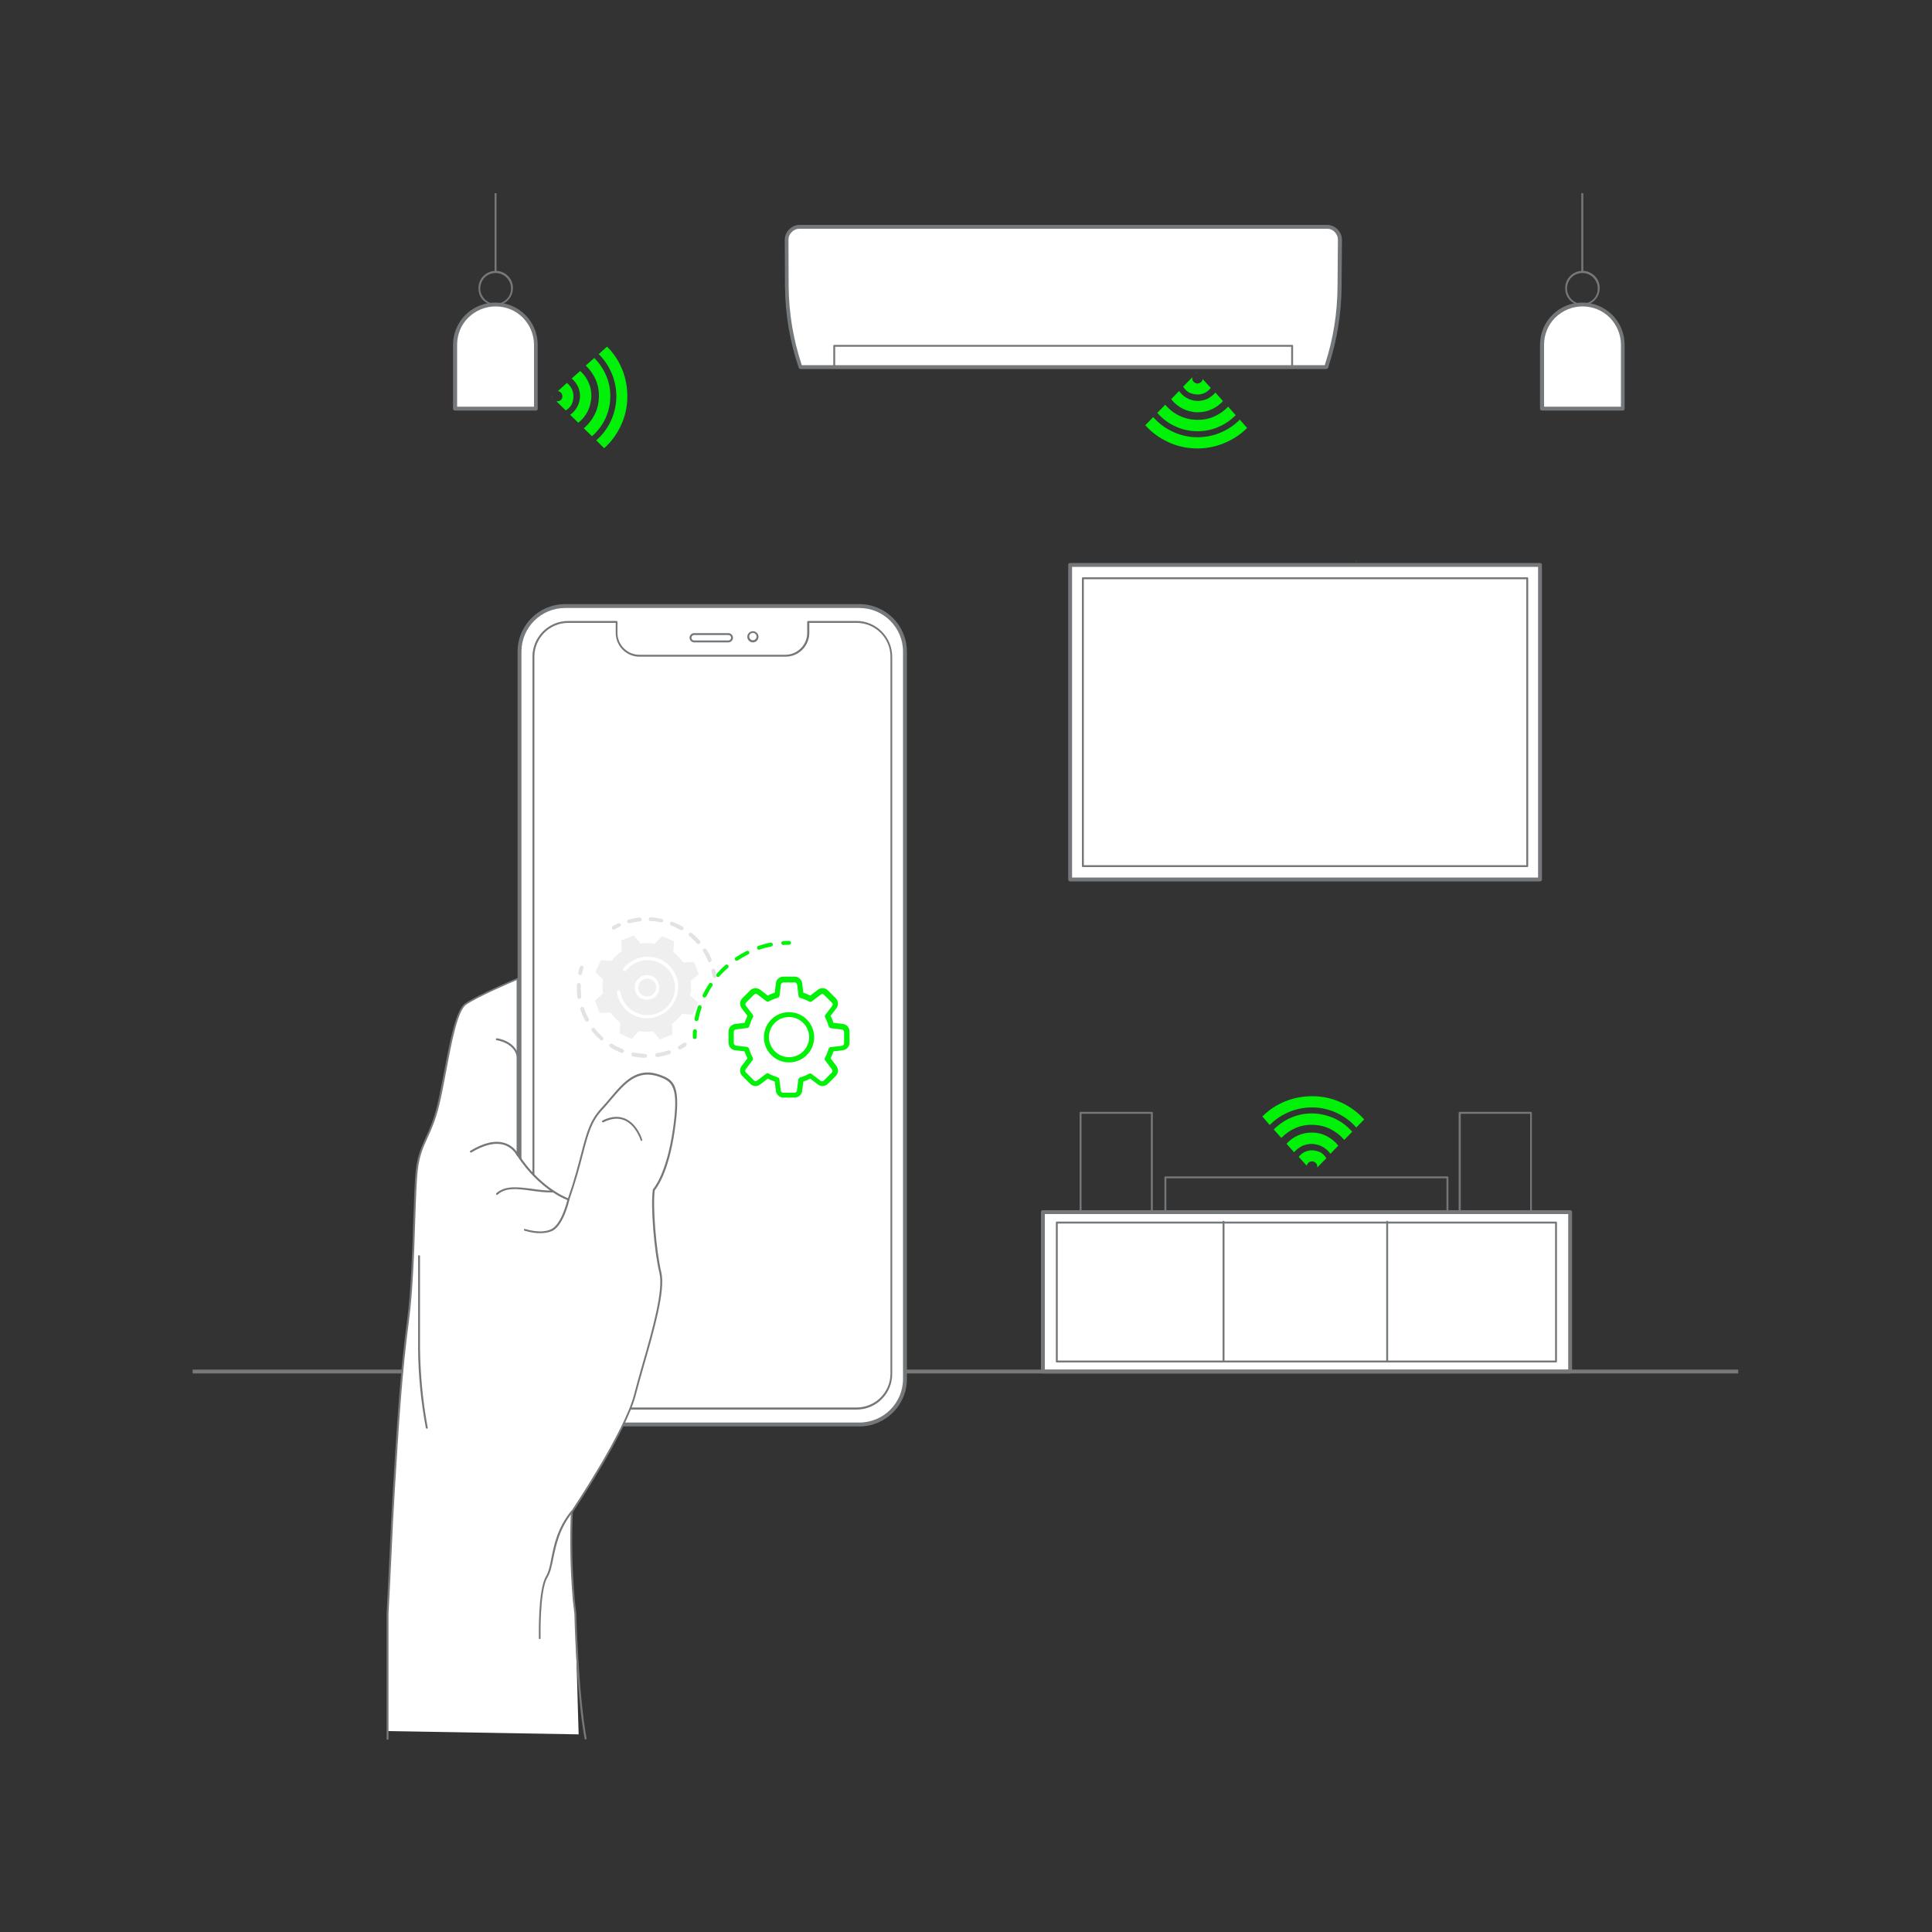 <?xml version="1.0" encoding="UTF-8"?> <!-- Generator: Adobe Illustrator 21.1.0, SVG Export Plug-In . SVG Version: 6.00 Build 0) --> <svg xmlns="http://www.w3.org/2000/svg" xmlns:xlink="http://www.w3.org/1999/xlink" id="Слой_1" x="0px" y="0px" viewBox="0 0 1000 1000" style="enable-background:new 0 0 1000 1000;" xml:space="preserve"><rect x="0" y="0" width="1000" height="1000" fill="#333333" stroke="none"/> <style type="text/css"> .st0{fill:#FFFFFF;} .st1{fill:#75787B;} .st2{fill:#01F208;} .st3{clip-path:url(#SVGID_2_);} .st4{fill:#787878;} .st5{opacity:0.56;enable-background:new ;} .st6{fill:#E3E3E3;} </style> <g> <path class="st0" d="M612-423.9l6.9,13.7"></path> </g> <g> <path class="st0" d="M515.6-660.7l75.8-35.8c0,0,49.1-24,59.9-19.8c10.8,4.2,21.2,28.9-20.1,52.7c-41.3,23.8-29,68-29,68h29.4 c0,0,17.7,7.2,24.5,16.5s11.8,40.8,15.7,51.5c3.9,10.7,1.9,21.4-8.8,24.9"></path> </g> <g> <path class="st0" d="M514.6-379.2c0,0-53.4,104.7-149.6,128.4c0,0-3.7,20.7-20,29.6c-8.7,4.7-43.8,57.3-74.6,105.3L100-220.5 c10.5-10.4,22.5-22.4,34.6-34.9c35.8-36.3,73.6-77.1,85.3-97c10.4-17.9,23.5-49,35-78.2c14.7-37.3,26.6-71.6,26.6-71.6l56.9-63.2 l89.4-99.4l3.8,12.7L514.6-379.2z"></path> </g> <g> <path class="st1" d="M611.9-356.5c-0.1,0-0.1,0-0.2,0c-5.3-2.5-10.7-5.9-16.2-10.1c-0.2-0.2-0.3-0.5-0.1-0.7 c0.2-0.2,0.5-0.3,0.7-0.1c5.4,4.2,10.8,7.5,16,10c0.3,0.1,0.4,0.4,0.2,0.7C612.3-356.6,612.1-356.5,611.9-356.5z"></path> </g> <g> <path class="st1" d="M627-406.2c-0.1,0-0.2,0-0.2-0.1c-2.6-1.3-5.3-2.5-8.1-3.6c-0.1,0-0.2-0.1-0.3-0.2l-6.9-13.7 c-0.1-0.2,0-0.5,0.2-0.7c0.2-0.1,0.5,0,0.7,0.2l6.8,13.5c2.7,1.1,5.4,2.3,8,3.6c0.2,0.1,0.3,0.4,0.2,0.7 C627.3-406.3,627.2-406.2,627-406.2z"></path> </g> <g> <path class="st1" d="M663-502.2c-0.2,0-0.4-0.1-0.5-0.3c-0.1-0.3,0.1-0.5,0.3-0.6c4.1-1.3,7.1-3.8,8.8-7.2c2.2-4.5,2.1-10.6-0.2-17 c-1.4-3.8-2.9-10.1-4.6-17.3c-3-12.6-6.7-28.2-11-34.1c-6.5-8.7-22.9-15.7-24.2-16.3h-29.3c-0.2,0-0.4-0.1-0.5-0.4 c-0.1-0.4-11.9-44.9,29.2-68.6c27-15.6,30-30.3,29.4-37.7c-0.6-7.5-5.2-12.6-9.3-14.1c-10.5-4-59,19.6-59.5,19.8l-75.8,35.8 c-0.2,0.1-0.5,0-0.7-0.2c-0.1-0.2,0-0.5,0.2-0.7l75.8-35.8c2-1,49.4-24,60.2-19.9c4.5,1.7,9.3,7,9.9,15c0.6,7.6-2.5,22.8-29.9,38.6 c-38.5,22.2-29.9,62.8-28.8,67.1h29c0.1,0,0.1,0,0.2,0c0.7,0.3,17.9,7.4,24.7,16.6c4.5,6.1,8.1,21.2,11.2,34.5 c1.6,6.9,3.2,13.4,4.5,17.2c2.5,6.7,2.5,13,0.2,17.8c-1.8,3.7-5,6.3-9.3,7.8C663.1-502.2,663.1-502.2,663-502.2z"></path> </g> <g> <path class="st1" d="M642.9-502.5c-0.1,0-0.1,0-0.2,0c-9.1-3.5-15.3-11.9-18.6-25.1c-6.4-26,6.2-54.2,15.1-57 c0.3-0.1,0.5,0.1,0.6,0.3s-0.1,0.5-0.3,0.6c-8.4,2.6-20.5,30.8-14.4,55.8c3.2,12.9,9.2,21.1,18,24.4c0.3,0.1,0.4,0.4,0.3,0.6 C643.3-502.6,643.1-502.5,642.9-502.5z"></path> </g> <g> <path class="st1" d="M659-501.3c-0.2,0-0.4-0.2-0.5-0.4c0-0.3,0.1-0.5,0.4-0.6c1.3-0.2,2.6-0.5,3.9-0.9c0.3-0.1,0.5,0.1,0.6,0.4 c0.1,0.3-0.1,0.5-0.4,0.6C661.7-501.9,660.4-501.6,659-501.3C659-501.3,659-501.3,659-501.3z"></path> </g> <g> <path class="st1" d="M270.4-115.4c-0.1,0-0.2,0-0.3-0.1c-0.2-0.1-0.3-0.5-0.1-0.7c43.3-67.2,67.8-101.7,74.9-105.5 c15.9-8.7,19.6-29,19.7-29.2c0-0.2,0.2-0.4,0.4-0.4c49.6-12.2,87.5-46.4,110.6-72.9c25-28.8,38.5-55,38.7-55.2 c0.1-0.2,0.4-0.3,0.7-0.2c0.2,0.1,0.3,0.4,0.2,0.7c-0.1,0.3-13.7,26.6-38.8,55.4c-23.1,26.6-61.1,60.8-110.8,73.2 c-0.6,2.7-4.9,21.3-20.1,29.6c-6.8,3.7-31.9,39.1-74.5,105.2C270.8-115.4,270.6-115.4,270.4-115.4z"></path> </g> <g> <path class="st1" d="M100-220c-0.1,0-0.3,0-0.4-0.1c-0.2-0.2-0.2-0.5,0-0.7c46.4-45.8,104.8-105.9,119.8-131.8 c23.4-40.2,61.1-148.6,61.5-149.7c0-0.1,0.1-0.1,0.1-0.2l146.2-162.7c0.2-0.2,0.5-0.2,0.7,0c0.2,0.2,0.2,0.5,0,0.7L281.9-501.9 c-1.3,3.8-38.5,110-61.6,149.8c-15.1,25.9-73.6,86.1-120,132C100.3-220,100.1-220,100-220z"></path> </g> <g> <path class="st1" d="M373.1-501.7c-0.2,0-0.4-0.1-0.5-0.3c-6.3-18-28.5-38.1-28.7-38.3c-0.2-0.2-0.2-0.5,0-0.7 c0.2-0.2,0.5-0.2,0.7,0c0.2,0.2,22.6,20.4,29,38.7c0.1,0.3,0,0.5-0.3,0.6C373.2-501.7,373.2-501.7,373.1-501.7z"></path> </g> <g> <path class="st0" d="M367.9-409.5c2.9,44.4-17.7,93.8-17.7,93.8l-111-31.3l-19.4-5.4c19.2-26.7,28.4-79.4,23.4-122 c-0.4-3.2-0.6-6.2-0.8-9.1c-1.9-35.1,12.7-45.4,25-61c13.5-16.8,43.4-80.3,43.4-95.4s37.6-51.9,29.2-93.6c0,0,11.4-7,22.8-1.3 c5.2,2.6,10.4,7.9,14.5,17.6c9.8,22.9-4,87.6-15.7,103.4l-22.5,93.3c0,0,7.6,13.1,15,36.9C361.8-459.4,366.4-434.6,367.9-409.5z"></path> </g> <g> <path class="st1" d="M350.3-315.2c-0.1,0-0.1,0-0.2,0c-0.3-0.1-0.4-0.4-0.3-0.7c0.2-0.5,20.5-49.8,17.6-93.6 c-4.5-68.5-28.2-110.3-28.5-110.7c-0.1-0.1-0.1-0.2-0.1-0.4l22.5-93.3c0-0.1,0-0.1,0.1-0.2c11.8-16.1,25.1-80.7,15.6-102.9 c-4.3-10.1-10.2-16.3-17.4-18.6c-8.9-2.8-17.3,1.4-18.9,2.3c5.4,27.6-9.1,52.9-19.6,71.3c-5.4,9.5-9.7,17-9.7,22 c0,14.8-30,78.7-43.5,95.6c-1.9,2.3-3.8,4.6-5.7,6.8c-11.7,13.6-22.7,26.5-18.5,63c5.2,44-4.9,96.6-23.5,122.3 c-0.2,0.2-0.5,0.3-0.7,0.1c-0.2-0.2-0.3-0.5-0.1-0.7c18.4-25.6,28.4-77.9,23.3-121.6c-4.3-36.9,6.9-49.9,18.7-63.7 c1.9-2.2,3.8-4.4,5.6-6.7c13.4-16.9,43.3-80.3,43.3-95c0-5.3,4.3-12.9,9.8-22.5c10.5-18.4,24.9-43.7,19.4-71c0-0.2,0-0.4,0.2-0.5 c0.4-0.2,9.7-5.9,20-2.6c7.5,2.4,13.6,8.8,18,19.2c4.4,10.4,4.5,30.3,0.3,54.6c-3.8,21.6-10.2,41.3-15.9,49.2l-22.5,93 c1.7,3,24.2,44.5,28.5,110.9c2.9,44-17.5,93.5-17.7,94C350.6-315.3,350.4-315.2,350.3-315.2z"></path> </g> <g> <path class="st1" d="M334.1-239.6c-0.2,0-0.3-0.1-0.4-0.2c-14.5-24.2-39.6-39.8-39.8-40c-0.2-0.1-0.3-0.5-0.2-0.7 c0.1-0.2,0.5-0.3,0.7-0.2c0.3,0.2,25.5,15.9,40.1,40.3c0.1,0.2,0.1,0.5-0.2,0.7C334.3-239.6,334.2-239.6,334.1-239.6z"></path> </g> <g> <path class="st1" d="M362.6-250.2c-6.3,0-23.6-1.9-39.4-20.7c-4-4.8-10.5-8.7-18-13.2c-15.9-9.5-35.7-21.3-41.7-48.4 c-0.1-0.3,0.1-0.5,0.4-0.6c0.3-0.1,0.5,0.1,0.6,0.4c5.9,26.6,25.5,38.3,41.3,47.7c7.6,4.6,14.2,8.5,18.3,13.4 c19.3,23,40.8,20.3,41,20.2c0.3,0,0.5,0.2,0.6,0.4c0,0.3-0.2,0.5-0.4,0.6C365.1-250.3,364.2-250.2,362.6-250.2z"></path> </g> <g> <path class="st1" d="M746.8-440.9c-0.2,0-0.4-0.1-0.5-0.3c-1.5-4-7.4-6.5-13.6-9.2c-4.2-1.8-8.5-3.7-12.2-6.2 c-3.4-2.3-10.5-8-18.7-14.7c-14.5-11.7-32.6-26.2-38.6-28.7c-9.3-3.9-26-2.4-26.1-2.4c-0.3,0-0.5-0.2-0.5-0.5 c0-0.3,0.2-0.5,0.5-0.5c0.7-0.1,17.1-1.5,26.6,2.5c6.2,2.6,24.3,17.2,38.8,28.9c8.2,6.6,15.3,12.3,18.7,14.6 c3.6,2.4,7.9,4.3,12,6.1c6.4,2.8,12.5,5.4,14.2,9.7c0.1,0.3,0,0.5-0.3,0.6C746.9-440.9,746.8-440.9,746.8-440.9z"></path> </g> <g> <path class="st1" d="M770.4-455.5c-0.1,0-0.1,0-0.2,0c-10.8-4.1-20.6-10.1-29.2-17.8c-11.5-10.1-36-24.4-42.4-24.7 c-6.5-0.3-23.6,5.4-23.8,5.4c-0.3,0.1-0.5-0.1-0.6-0.3c-0.1-0.3,0.1-0.5,0.3-0.6c0.7-0.2,17.5-5.8,24.1-5.5 c7,0.3,32.4,15.6,43,24.9c8.5,7.6,18.3,13.5,28.9,17.6c0.3,0.1,0.4,0.4,0.3,0.6C770.8-455.6,770.6-455.5,770.4-455.5z"></path> </g> <g> <path class="st1" d="M871.3-185.3c-0.2,0-0.3-0.1-0.4-0.3c-0.8-1.4-1.6-2.9-2.5-4.5c-5.2-9.3-12.4-22.1-16.6-37.9 c-2.9-10.7-0.1-36.8,2.6-62c1.9-18,3.7-35,3.2-44.5l-0.2-3.6c-1.3-25.1-4-77.5-9.6-91.8c-5.3-13.6-10-15.4-19.3-19.2 c-1-0.4-2-0.8-3-1.2c-3.6-1.5-9.6-4.6-16.5-8.2c-14.6-7.6-34.6-17.9-44.1-19.2c-9.1-1.1-18.3-0.6-27.3,1.3 c-0.3,0.1-0.5-0.1-0.6-0.4c-0.1-0.3,0.1-0.5,0.4-0.6c9.1-2,18.4-2.4,27.7-1.3c9.7,1.3,29,11.3,44.4,19.3c6.9,3.6,12.9,6.7,16.4,8.1 c1,0.4,2,0.8,3,1.2c9.3,3.8,14.4,5.8,19.9,19.8c5.7,14.5,8.4,66.9,9.7,92.1l0.2,3.6c0.5,9.6-1.3,26.7-3.2,44.7 c-2.7,25.1-5.4,51.1-2.6,61.6c4.2,15.7,11.3,28.4,16.5,37.7c0.9,1.6,1.8,3.1,2.5,4.5c0.1,0.2,0,0.5-0.2,0.7 C871.5-185.4,871.4-185.3,871.3-185.3z"></path> </g> <g> <path class="st1" d="M590.5-411.4c-0.2,0-0.4-0.2-0.5-0.4c-0.8-3.1-3.4-11.2-6.2-12.3c-0.3-0.1-0.4-0.4-0.3-0.6s0.4-0.4,0.6-0.3 c3.9,1.5,6.7,12.5,6.8,13c0.1,0.3-0.1,0.5-0.4,0.6C590.6-411.4,590.6-411.4,590.5-411.4z"></path> </g> <g> <path class="st1" d="M597.5-327.4c-0.1,0-0.1,0-0.2,0c-0.3-0.1-0.4-0.4-0.3-0.7c0-0.1,4.2-9.8,1.6-16.3c-2.2-6.4-4-12.9-5.3-19.5 c-0.1-0.3,0.1-0.5,0.4-0.6c0.3-0.1,0.5,0.1,0.6,0.4c1.3,6.5,3.1,13.1,5.3,19.4c2.8,6.9-1.4,16.7-1.6,17.1 C597.9-327.6,597.7-327.4,597.5-327.4z"></path> </g> <g> <path class="st1" d="M620.1-325.2c-0.5,0-1-0.2-1.6-0.5c-4.1-2.3-11.7-12.6-11.3-22.1c0-0.3,0.2-0.5,0.5-0.5c0.3,0,0.5,0.2,0.5,0.5 c-0.4,8.7,6.8,19,10.8,21.2c0.7,0.4,1.2,0.5,1.5,0.3c0.2-0.2,0.5-0.1,0.7,0.1c0.2,0.2,0.1,0.5-0.1,0.7 C620.7-325.3,620.5-325.2,620.1-325.2z"></path> </g> <g> <path class="st1" d="M662.9-411.4c-0.1,0-0.2,0-0.3-0.1c-0.2-0.1-0.3-0.5-0.2-0.7c0.5-0.8,11.9-19.1,23.3-20 c6.2-0.5,12.9,4,18.7,7.9c4.8,3.2,9.3,6.2,12.2,5.6c2.8-0.6,5.9-2.7,9.6-5.1c5.1-3.4,10.8-7.3,17.7-8.3c7.1-1.1,11.9,0.5,16.6,2 c3.2,1,6.2,2,9.8,2.2c4.4,0.2,6.7-2.6,9.5-5.8c2.8-3.2,5.9-6.9,11.6-7.7c7.3-1.1,11.4,0.9,15.5,2.8c2.2,1,4.3,2,6.8,2.5 c4.7,0.9,6.9-1.2,9.8-3.7c1.5-1.4,3-2.8,5.1-3.9c0.2-0.1,0.5,0,0.7,0.2c0.1,0.2,0,0.5-0.2,0.7c-2,1.1-3.5,2.5-4.9,3.8 c-2.8,2.6-5.5,5-10.6,4c-2.7-0.5-4.9-1.6-7.1-2.6c-3.9-1.8-7.9-3.7-14.9-2.7c-5.3,0.8-8.2,4.1-10.9,7.3c-2.8,3.3-5.5,6.4-10.3,6.1 c-3.8-0.2-7-1.2-10.1-2.2c-4.6-1.5-9.3-3-16.1-1.9c-6.6,1-12.3,4.8-17.3,8.2c-3.7,2.5-6.9,4.6-9.9,5.3c-3.4,0.7-7.9-2.3-13-5.7 c-5.7-3.9-12.2-8.2-18.1-7.7c-10.8,0.9-22.4,19.4-22.5,19.6C663.3-411.5,663.1-411.4,662.9-411.4z"></path> </g> <g> <g> <path class="st2" d="M516.7-642.4c0.3,0,0.6,0.1,0.8,0.2l-28.8,24.6l-28.8-24.6c0.3-0.1,0.5-0.2,0.8-0.2H516.7z M516.7-600h-56 c-1.2,0-2.2-1-2.2-2.1v-35.7l28.7,24.5c0.4,0.3,0.9,0.5,1.4,0.5c0.5,0,1-0.2,1.4-0.5l28.7-24.5v35.7 C518.9-600.9,517.9-600,516.7-600z"></path> <path class="st2" d="M516.7-599h-56c-1.7,0-3.2-1.4-3.2-3.1v-35.7c0-0.4,0.2-0.7,0.6-0.9c0.4-0.2,0.8-0.1,1.1,0.1L488-614 c0.4,0.4,1.1,0.4,1.5,0l28.7-24.5c0.3-0.3,0.7-0.3,1.1-0.1c0.4,0.2,0.6,0.5,0.6,0.9v35.7C519.9-600.4,518.5-599,516.7-599z M459.6-635.6v33.5c0,0.6,0.5,1.1,1.2,1.1h56c0.6,0,1.2-0.5,1.2-1.1v-33.5l-27.1,23.1c-1.1,1-3,1-4.1,0L459.6-635.6z M488.7-616.6 c-0.2,0-0.5-0.1-0.6-0.2l-28.8-24.6c-0.3-0.2-0.4-0.6-0.3-0.9s0.3-0.6,0.6-0.8c0.4-0.2,0.8-0.2,1.2-0.2h56c0.4,0,0.8,0.1,1.2,0.2 c0.3,0.1,0.6,0.4,0.6,0.8c0.1,0.3-0.1,0.7-0.3,0.9l-28.8,24.6C489.2-616.7,489-616.6,488.7-616.6z M462.4-641.4l26.3,22.5 l26.3-22.5H462.4z"></path> </g> <g> <g> <path class="st2" d="M518.6-629.5c-6.7,0-12.2-5.5-12.2-12.2c0-6.7,5.5-12.2,12.2-12.2s12.2,5.5,12.2,12.2 C530.8-635,525.4-629.5,518.6-629.5z"></path> </g> <g> <path class="st0" d="M518.6-653c6.2,0,11.2,5,11.2,11.2c0,6.2-5,11.2-11.2,11.2s-11.2-5-11.2-11.2C507.4-648,512.4-653,518.6-653 M518.6-655c-7.3,0-13.2,5.9-13.2,13.2c0,7.3,5.9,13.2,13.2,13.2c7.3,0,13.2-5.9,13.2-13.2C531.8-649.1,525.9-655,518.6-655 L518.6-655z"></path> </g> </g> <g> <path class="st0" d="M520-647v9h-1.7v-7.6h-1.9v-1.4H520z"></path> </g> </g> <g> <defs> <path id="SVGID_1_" d="M685.9-447c-8.6-2.7-16.1-7.9-21.6-15.1c-8.8-11.8-43.3-65.4-52.9-80.6c-9.6-15.1-38.9-77.2-38.9-77.2 s-18.1-6.1-25.1,10.8c-7,16.9,2.6,55.1,13.3,69.8c5,6.8,18.7,35,32.3,63.6l-0.1,0.1c0,0-31,29.3-45.7,34.5 c-14.7,5.2-4,114.8-4.7,146.5c-0.7,31.8,111.5,87,118.4,119.5c2.7,12.9,14,15.5,21,40.3L294.3-387v-540H667L685.9-447z M628.5-375.9c0,0-18.7,16.3-20.9,28.1l-13.9-16.3l-3.3-47.8c0,0,16.7-16.7,17.6-31.6l0-0.3c9.4,19.7,16.8,35,18.3,36.3 C629.4-404.9,626.9-387.7,628.5-375.9L628.5-375.9z"></path> </defs> <clipPath id="SVGID_2_"> <use xlink:href="#SVGID_1_" style="overflow:visible;"></use> </clipPath> <g class="st3"> <path class="st0" d="M400.5-883.1h180c17.9,0,32.5,14.5,32.5,32.5v454.8c0,17.9-14.5,32.5-32.5,32.5h-180 c-17.9,0-32.5-14.5-32.5-32.5v-454.8C368-868.6,382.6-883.1,400.5-883.1z"></path> <path class="st1" d="M580.5-362.3h-180c-18.5,0-33.5-15-33.5-33.5v-454.8c0-18.5,15-33.5,33.5-33.5h180c18.5,0,33.5,15,33.5,33.5 v454.8C614-377.3,599-362.3,580.5-362.3z M400.5-882.1c-17.4,0-31.5,14.1-31.5,31.5v454.8c0,17.4,14.1,31.5,31.5,31.5h180 c17.4,0,31.5-14.1,31.5-31.5v-454.8c0-17.4-14.1-31.5-31.5-31.5H400.5z"></path> </g> <g class="st3"> <path class="st1" d="M577.8-373H403.2c-14.8,0-26.9-12.1-26.9-26.9v-446.7c0-14.8,12.1-26.9,26.9-26.9h26.4c0.3,0,0.5,0.2,0.5,0.5 v8.8c0,6.8,5.5,12.4,12.4,12.4h96.1c6.8,0,12.4-5.5,12.4-12.4v-8.8c0-0.3,0.2-0.5,0.5-0.5h26.4c14.8,0,26.9,12.1,26.9,26.9v446.7 C604.7-385,592.7-373,577.8-373z M403.2-872.5c-14.3,0-25.9,11.6-25.9,25.9v446.7c0,14.3,11.6,25.9,25.9,25.9h174.6 c14.3,0,25.9-11.6,25.9-25.9v-446.7c0-14.3-11.6-25.9-25.9-25.9h-25.9v8.3c0,7.4-6,13.4-13.4,13.4h-96.1c-7.4,0-13.4-6-13.4-13.4 v-8.3H403.2z"></path> </g> <g class="st3"> <path class="st1" d="M500.7-859.9H479c-1.6,0-2.9-1.3-2.9-2.9c0-1.6,1.3-2.9,2.9-2.9h21.7c1.6,0,2.9,1.3,2.9,2.9 C503.5-861.2,502.3-859.9,500.7-859.9z M479-864.7c-1,0-1.9,0.8-1.9,1.9c0,1,0.8,1.9,1.9,1.9h21.7c1,0,1.9-0.8,1.9-1.9 c0-1-0.8-1.9-1.9-1.9H479z"></path> </g> <g class="st3"> <path class="st1" d="M516.2-859.9c-2,0-3.5-1.6-3.5-3.5s1.6-3.5,3.5-3.5s3.5,1.6,3.5,3.5S518.2-859.9,516.2-859.9z M516.2-866 c-1.4,0-2.5,1.1-2.5,2.5c0,1.4,1.1,2.5,2.5,2.5c1.4,0,2.5-1.1,2.5-2.5C518.8-864.9,517.6-866,516.2-866z"></path> </g> </g> <g> <path class="st1" d="M607.7-347.3c-0.1,0-0.3-0.1-0.4-0.2l-13.9-16.3c-0.1-0.1-0.1-0.2-0.1-0.3l-3.3-47.8c0-0.1,0-0.3,0.1-0.4 c0.2-0.2,16.6-16.8,17.5-31.3c0-0.3,0.2-0.5,0.5-0.5c0.3,0,0.5,0.3,0.5,0.5c-0.9,14.3-15.8,29.9-17.6,31.8l3.2,47.4l13.1,15.4 c3-11.8,20.1-26.8,20.8-27.4c0.2-0.2,0.5-0.2,0.7,0c0.2,0.2,0.2,0.5,0,0.7c-0.2,0.2-18.6,16.3-20.7,27.8c0,0.2-0.2,0.3-0.4,0.4 C607.7-347.3,607.7-347.3,607.7-347.3z"></path> </g> <g> <path class="st1" d="M681.8-134.2c-0.2,0-0.4-0.1-0.5-0.4c-3.9-13.9-9.2-20.9-13.5-26.5c-3.4-4.4-6.3-8.2-7.5-13.9 c-3.3-15.4-31.2-36.5-58.2-57c-29.8-22.5-60.6-45.8-60.2-62.6c0.2-8.8-0.5-23.4-1.2-40.3c-2.1-45.8-4.7-102.8,6.3-106.7 c14.5-5.1,45.2-34.1,45.6-34.4c0.2-0.2,0.5-0.2,0.7,0c0.2,0.2,0.2,0.5,0,0.7c-1.3,1.2-31.2,29.4-45.9,34.6 c-10.3,3.7-7.6,62.6-5.6,105.7c0.8,16.9,1.5,31.6,1.2,40.4c-0.4,16.3,30.2,39.4,59.8,61.8c28.4,21.5,55.2,41.8,58.6,57.6 c1.2,5.5,3.9,9,7.3,13.5c4.3,5.7,9.7,12.7,13.7,26.8c0.1,0.3-0.1,0.5-0.3,0.6C681.9-134.2,681.8-134.2,681.8-134.2z"></path> </g> <g> <path class="st1" d="M632.5-365.9c-0.1,0-0.2,0-0.3-0.1c-4.9-4.4-4.8-16.3-4.7-26.9c0.1-6.7,0.1-12.9-1.4-14.3 c-1.8-1.6-10.7-20.4-25.2-50.9c-16.2-34.1-34.6-72.7-40.5-80.9c-10.2-14-20.7-52.7-13.4-70.3c7.1-17.1,25.6-11.2,25.7-11.1 c0.1,0,0.2,0.1,0.3,0.3c0.3,0.6,29.4,62.3,38.8,77.2c9.3,14.8,44,68.7,52.9,80.5c5.4,7.1,12.8,12.2,21.4,14.9 c0.3,0.1,0.4,0.4,0.3,0.6s-0.4,0.4-0.6,0.3c-8.7-2.7-16.3-8-21.9-15.2c-8.8-11.9-43.6-65.8-52.9-80.6c-9.2-14.6-37-73.2-38.8-77.1 c-2.1-0.6-17.8-4.9-24.3,10.6c-6.7,16.1,2,53.9,13.3,69.3c6,8.3,24.4,46.9,40.6,81c12,25.2,23.3,49,25,50.6 c1.8,1.7,1.8,7.6,1.7,15.1c-0.1,9.8-0.2,22,4.4,26.1c0.2,0.2,0.2,0.5,0,0.7C632.8-366,632.6-365.9,632.5-365.9z"></path> </g> <g> <g> <path class="st2" d="M516.7-642.4c0.3,0,0.6,0.1,0.8,0.2l-28.8,24.6l-28.8-24.6c0.3-0.1,0.5-0.2,0.8-0.2H516.7z M516.7-600h-56 c-1.2,0-2.2-1-2.2-2.1v-35.7l28.7,24.5c0.4,0.3,0.9,0.5,1.4,0.5c0.5,0,1-0.2,1.4-0.5l28.7-24.5v35.7 C518.9-600.9,517.9-600,516.7-600z"></path> <path class="st2" d="M516.7-599h-56c-1.7,0-3.2-1.4-3.2-3.1v-35.7c0-0.4,0.2-0.7,0.6-0.9c0.4-0.2,0.8-0.1,1.1,0.1L488-614 c0.4,0.4,1.1,0.4,1.5,0l28.7-24.5c0.3-0.3,0.7-0.3,1.1-0.1c0.4,0.2,0.6,0.5,0.6,0.9v35.7C519.9-600.4,518.5-599,516.7-599z M459.6-635.6v33.5c0,0.6,0.5,1.1,1.2,1.1h56c0.6,0,1.2-0.5,1.2-1.1v-33.5l-27.1,23.1c-1.1,1-3,1-4.1,0L459.6-635.6z M488.7-616.6 c-0.2,0-0.5-0.1-0.6-0.2l-28.8-24.6c-0.3-0.2-0.4-0.6-0.3-0.9s0.3-0.6,0.6-0.8c0.4-0.2,0.8-0.2,1.2-0.2h56c0.4,0,0.8,0.1,1.2,0.2 c0.3,0.1,0.6,0.4,0.6,0.8c0.1,0.3-0.1,0.7-0.3,0.9l-28.8,24.6C489.2-616.7,489-616.6,488.7-616.6z M462.4-641.4l26.3,22.5 l26.3-22.5H462.4z"></path> </g> <g> <g> <path class="st2" d="M518.6-629.5c-6.7,0-12.2-5.5-12.2-12.2c0-6.7,5.5-12.2,12.2-12.2s12.2,5.5,12.2,12.2 C530.8-635,525.4-629.5,518.6-629.5z"></path> </g> <g> <path class="st0" d="M518.6-653c6.2,0,11.2,5,11.2,11.2c0,6.2-5,11.2-11.2,11.2s-11.2-5-11.2-11.2C507.4-648,512.4-653,518.6-653 M518.6-655c-7.3,0-13.2,5.9-13.2,13.2c0,7.3,5.9,13.2,13.2,13.2c7.3,0,13.2-5.9,13.2-13.2C531.8-649.1,525.9-655,518.6-655 L518.6-655z"></path> </g> </g> <g> <path class="st0" d="M520-647v9h-1.7v-7.6h-1.9v-1.4H520z"></path> </g> </g> <g> <path class="st0" d="M292.5,313.7h152.3c13,0,23.6,10.6,23.6,23.6v376.4c0,13-10.6,23.6-23.6,23.6H292.5c-13,0-23.6-10.6-23.6-23.6 V337.3C268.9,324.2,279.5,313.7,292.5,313.7z"></path> <path class="st1" d="M444.9,738.3H292.5c-13.6,0-24.6-11-24.6-24.6V337.3c0-13.6,11-24.6,24.6-24.6h152.3c13.6,0,24.6,11,24.6,24.6 v376.4C469.5,727.2,458.4,738.3,444.9,738.3z M292.5,314.7c-12.5,0-22.6,10.1-22.6,22.6v376.4c0,12.5,10.1,22.6,22.6,22.6h152.3 c12.5,0,22.6-10.1,22.6-22.6V337.3c0-12.5-10.1-22.6-22.6-22.6H292.5z"></path> </g> <g> <g> <path class="st1" d="M443.3,729.6H294.1c-10.2,0-18.5-8.3-18.5-18.5V339.9c0-10.2,8.3-18.5,18.5-18.5h25c0.3,0,0.5,0.2,0.5,0.5 v5.7c0,6.2,5.1,11.3,11.3,11.3h75.6c6.2,0,11.3-5.1,11.3-11.3v-5.7c0-0.3,0.2-0.5,0.5-0.5h25c10.2,0,18.5,8.3,18.5,18.5V711 C461.9,721.3,453.6,729.6,443.3,729.6z M294.1,322.4c-9.7,0-17.5,7.9-17.5,17.5V711c0,9.7,7.9,17.5,17.5,17.5h149.3 c9.7,0,17.5-7.9,17.5-17.5V339.9c0-9.7-7.9-17.5-17.5-17.5h-24.5v5.2c0,6.8-5.5,12.3-12.3,12.3h-75.6c-6.8,0-12.3-5.5-12.3-12.3 v-5.2H294.1z"></path> </g> </g> <g> <path class="st1" d="M377,332.5h-17.7c-1.3,0-2.4-1.1-2.4-2.4s1.1-2.4,2.4-2.4H377c1.3,0,2.4,1.1,2.4,2.4S378.3,332.5,377,332.5z M359.3,328.7c-0.8,0-1.4,0.6-1.4,1.4s0.6,1.4,1.4,1.4H377c0.8,0,1.4-0.6,1.4-1.4s-0.6-1.4-1.4-1.4H359.3z"></path> </g> <g> <path class="st1" d="M389.7,332.5c-1.6,0-2.9-1.3-2.9-2.9s1.3-2.9,2.9-2.9s2.9,1.3,2.9,2.9S391.3,332.5,389.7,332.5z M389.7,327.6 c-1.1,0-1.9,0.9-1.9,1.9s0.9,1.9,1.9,1.9s1.9-0.9,1.9-1.9S390.8,327.6,389.7,327.6z"></path> </g> <g> <path class="st0" d="M686.4,190H414.3c-4.6-13.5-6.9-27.6-7-41.9l-0.1-23.9c0-0.9,0.2-1.8,0.5-2.6c0.3-0.8,0.8-1.6,1.5-2.2 c0.6-0.6,1.4-1.1,2.2-1.5c0.8-0.3,1.7-0.5,2.6-0.5h272.8c0.9,0,1.8,0.2,2.6,0.5c0.8,0.3,1.6,0.8,2.2,1.5c0.6,0.6,1.1,1.4,1.5,2.2 c0.3,0.8,0.5,1.7,0.5,2.6l-0.2,24.2c-0.1,13.6-2.3,27.2-6.5,40.2L686.4,190z"></path> <path class="st1" d="M686.4,191H414.3c-0.4,0-0.8-0.3-0.9-0.7c-4.6-13.6-7-27.8-7.1-42.2l-0.1-23.9c0-1,0.2-2,0.6-3 c0.4-1,1-1.8,1.7-2.5c0.7-0.7,1.6-1.3,2.5-1.7c0.9-0.4,1.9-0.6,3-0.6c0,0,0,0,0,0h272.8c1,0,2,0.2,3,0.6c0.9,0.4,1.8,1,2.5,1.7 c0.7,0.7,1.3,1.6,1.7,2.5c0.4,1,0.6,2,0.6,3l-0.2,24.2c-0.1,13.8-2.3,27.4-6.5,40.5l-0.4,1.4C687.3,190.7,686.9,191,686.4,191z M415,189h270.7l0.2-0.7c4.2-12.9,6.3-26.3,6.4-39.9l0.2-24.2c0-0.8-0.1-1.5-0.4-2.2c-0.3-0.7-0.7-1.3-1.2-1.9 c-0.5-0.5-1.2-1-1.9-1.3c-0.7-0.3-1.4-0.4-2.2-0.4H413.9c-0.8,0-1.5,0.1-2.2,0.4c-0.7,0.3-1.3,0.7-1.9,1.3c-0.5,0.5-1,1.2-1.3,1.9 c-0.3,0.7-0.4,1.5-0.4,2.2l0.1,23.9C408.3,162,410.6,175.8,415,189z"></path> </g> <g> <path class="st4" d="M668.8,190.6h-237c-0.3,0-0.5-0.2-0.5-0.5V179c0-0.3,0.2-0.5,0.5-0.5h237c0.3,0,0.5,0.2,0.5,0.5v11.1 C669.3,190.3,669.1,190.6,668.8,190.6z M432.3,189.6h236v-10.1h-236V189.6z"></path> </g> <g> <path class="st2" d="M619.9,213.4c2.5,0,4.9-0.5,7.2-1.5c2.3-1,4.3-2.5,5.9-4.3l-3.9-4.4c-1.2,1.4-2.7,2.5-4.3,3.3 c-1.7,0.7-3.5,1.1-5.3,1c-1.8-0.1-3.6-0.6-5.2-1.5c-1.6-0.9-3-2.1-4-3.6l-4.1,4.2c1.6,2.1,3.7,3.8,6.1,5 C614.6,212.7,617.2,213.4,619.9,213.4z"></path> </g> <g> <path class="st2" d="M619.9,204.2c1.3,0,2.6-0.3,3.8-0.9c1.2-0.6,2.2-1.5,3-2.5l-4.2-4.6c-0.1,0.7-0.4,1.3-1,1.7 c-0.5,0.4-1.2,0.6-1.9,0.6c-0.7-0.1-1.3-0.4-1.8-0.9c-0.5-0.5-0.7-1.2-0.7-1.8c0-0.2,0-0.4,0-0.5l-4.7,4.8c0.8,1.3,1.8,2.4,3.1,3.1 C616.9,203.8,618.4,204.2,619.9,204.2z"></path> </g> <g> <path class="st2" d="M619.5,192.8l-0.3,0.3c0.1,0,0.3-0.1,0.5-0.1L619.5,192.8z"></path> </g> <g> <path class="st2" d="M641.7,217.2c-2.9,3-6.5,5.3-10.4,6.9c-3.9,1.6-8.1,2.3-12.3,2.2c-4.2-0.1-8.3-1.1-12.1-2.9 c-3.8-1.8-7.2-4.3-10-7.5l-4.1,4.2c3.3,3.7,7.3,6.6,11.8,8.7c4.5,2.1,9.3,3.2,14.3,3.3c4.9,0.1,9.8-0.7,14.4-2.6s8.8-4.5,12.2-8 L641.7,217.2z"></path> </g> <g> <path class="st2" d="M619.9,223.2c3.7,0,7.3-0.7,10.7-2.2c3.4-1.4,6.4-3.5,9-6.1l-3.9-4.4c-2.1,2.2-4.7,4-7.5,5.2 c-2.8,1.2-5.9,1.7-9,1.6c-3.1-0.1-6.1-0.8-8.9-2.2c-2.8-1.3-5.2-3.3-7.2-5.6l-4.1,4.2c2.6,3,5.8,5.4,9.4,7 C612,222.4,615.9,223.2,619.9,223.2z"></path> </g> <g> <path class="st1" d="M749.2,628h-146c-0.3,0-0.5-0.2-0.5-0.5v-18.1c0-0.3,0.2-0.5,0.5-0.5h146c0.3,0,0.5,0.2,0.5,0.5v18.1 C749.7,627.8,749.5,628,749.2,628z M603.7,627h145v-17.1h-145V627z"></path> </g> <g> <path class="st0" d="M812.7,627.5H539.8v82.5h272.9V627.5z"></path> <path class="st1" d="M812.7,710.9H539.8c-0.6,0-1-0.4-1-1v-82.5c0-0.6,0.4-1,1-1h272.9c0.6,0,1,0.4,1,1v82.5 C813.7,710.5,813.2,710.9,812.7,710.9z M540.8,708.9h270.9v-80.5H540.8V708.9z"></path> </g> <g> <path class="st1" d="M805.4,705.2H547c-0.3,0-0.5-0.2-0.5-0.5v-71.9c0-0.3,0.2-0.5,0.5-0.5h258.4c0.3,0,0.5,0.2,0.5,0.5v71.9 C805.9,704.9,805.7,705.2,805.4,705.2z M547.5,704.2h257.4v-70.9H547.5V704.2z"></path> </g> <g> <path class="st1" d="M633.3,705.1c-0.3,0-0.5-0.2-0.5-0.5v-72.2c0-0.3,0.2-0.5,0.5-0.5s0.5,0.2,0.5,0.5v72.2 C633.8,704.9,633.6,705.1,633.3,705.1z"></path> </g> <g> <path class="st1" d="M718,705.1c-0.3,0-0.5-0.2-0.5-0.5v-72.2c0-0.3,0.2-0.5,0.5-0.5s0.5,0.2,0.5,0.5v72.2 C718.5,704.9,718.2,705.1,718,705.1z"></path> </g> <g> <path class="st1" d="M596.2,628h-36.9c-0.3,0-0.5-0.2-0.5-0.5V576c0-0.3,0.2-0.5,0.5-0.5h36.9c0.3,0,0.5,0.2,0.5,0.5v51.5 C596.7,627.8,596.5,628,596.2,628z M559.8,627h35.9v-50.5h-35.9V627z"></path> </g> <g> <path class="st1" d="M792.4,628h-36.9c-0.3,0-0.5-0.2-0.5-0.5V576c0-0.3,0.2-0.5,0.5-0.5h36.9c0.3,0,0.5,0.2,0.5,0.5v51.5 C792.9,627.8,792.7,628,792.4,628z M756.1,627h35.9v-50.5h-35.9V627z"></path> </g> <g> <path class="st2" d="M679,586.2c-2.5,0-4.9,0.5-7.2,1.5c-2.3,1-4.3,2.5-5.9,4.3l3.9,4.4c1.2-1.4,2.7-2.5,4.3-3.3 c1.7-0.7,3.5-1.1,5.3-1c1.8,0.1,3.6,0.6,5.2,1.5c1.6,0.9,3,2.1,4,3.6l4.1-4.2c-1.6-2.1-3.7-3.8-6.1-5 C684.3,586.8,681.6,586.2,679,586.2z"></path> </g> <g> <path class="st2" d="M679,595.4c-1.3,0-2.6,0.3-3.8,0.9c-1.2,0.6-2.2,1.5-3,2.5l4.2,4.6c0.1-0.7,0.4-1.3,1-1.7 c0.5-0.4,1.2-0.6,1.9-0.6c0.7,0.1,1.3,0.4,1.8,0.9c0.5,0.5,0.7,1.2,0.7,1.8c0,0.2,0,0.4,0,0.5l4.7-4.8c-0.8-1.3-1.8-2.4-3.1-3.1 C681.9,595.8,680.5,595.4,679,595.4z"></path> </g> <g> <path class="st2" d="M657.2,582.3c2.9-3,6.5-5.3,10.4-6.9c3.9-1.6,8.1-2.3,12.3-2.2c4.2,0.1,8.3,1.1,12.1,2.9 c3.8,1.8,7.2,4.3,10,7.5l4.1-4.2c-3.3-3.7-7.3-6.6-11.8-8.7c-4.5-2.1-9.3-3.2-14.3-3.3c-4.9-0.1-9.8,0.7-14.4,2.5 c-4.6,1.8-8.8,4.5-12.2,8L657.2,582.3z"></path> </g> <g> <path class="st2" d="M679,576.3c-3.7,0-7.3,0.7-10.7,2.2c-3.4,1.4-6.4,3.5-9,6.1l3.9,4.4c2.1-2.2,4.7-4,7.5-5.2 c2.8-1.2,5.9-1.7,9-1.6c3.1,0.1,6.1,0.8,8.9,2.2c2.8,1.4,5.2,3.3,7.2,5.6l4.1-4.2c-2.6-3-5.8-5.4-9.4-7 C686.8,577.2,682.9,576.3,679,576.3z"></path> </g> <g> <path class="st4" d="M819,158.1c-0.6,0-1.2-0.1-1.7-0.2c-1.7-0.3-3.3-1.2-4.6-2.4c-1.3-1.3-2.1-2.8-2.4-4.6 c-0.3-1.7-0.2-3.5,0.5-5.2c0.7-1.6,1.8-3,3.3-4c1.5-1,3.2-1.5,5-1.5c2.4,0,4.6,0.9,6.3,2.6c1.7,1.7,2.6,3.9,2.6,6.3 c0,1.8-0.5,3.5-1.5,5c-1,1.5-2.4,2.6-4,3.3C821.4,157.9,820.2,158.1,819,158.1z M819,141.3c-1.6,0-3.1,0.5-4.4,1.3 c-1.3,0.9-2.3,2.1-2.9,3.6c-0.6,1.5-0.8,3-0.5,4.6c0.3,1.5,1.1,2.9,2.2,4.1s2.5,1.9,4.1,2.2c1.5,0.3,3.1,0.2,4.6-0.5 c1.5-0.6,2.7-1.6,3.6-2.9c0.9-1.3,1.3-2.8,1.3-4.4c0-2.1-0.8-4.1-2.3-5.6C823.1,142.1,821.1,141.3,819,141.3z"></path> </g> <g> <path class="st0" d="M840,211.5h-41.9v-33c0-5.5,2.2-10.9,6.1-14.8c3.9-3.9,9.3-6.1,14.8-6.1l0,0c5.6,0,10.9,2.2,14.8,6.1 c3.9,3.9,6.1,9.2,6.1,14.8V211.5z"></path> <path class="st1" d="M840,212.5h-41.9c-0.6,0-1-0.4-1-1v-33c0-5.9,2.3-11.4,6.4-15.5c4.1-4.1,9.7-6.4,15.5-6.4s11.4,2.3,15.5,6.4 c4.1,4.1,6.4,9.6,6.4,15.5v33C841,212.1,840.5,212.5,840,212.5z M799.1,210.5H839v-32c0-5.3-2.1-10.3-5.8-14.1 c-3.8-3.8-8.8-5.8-14.1-5.8c-5.3,0-10.3,2.1-14.1,5.8c-3.8,3.8-5.8,8.8-5.8,14.1V210.5z"></path> </g> <g> <rect x="818.5" y="100" class="st4" width="1" height="40.8"></rect> </g> <g> <path class="st4" d="M256.5,158.1c-0.6,0-1.2-0.1-1.7-0.2c-1.7-0.3-3.3-1.2-4.6-2.4s-2.1-2.8-2.4-4.6c-0.3-1.7-0.2-3.5,0.5-5.2 s1.8-3,3.3-4c1.5-1,3.2-1.5,5-1.5c2.4,0,4.6,0.9,6.3,2.6c1.7,1.7,2.6,3.9,2.6,6.3c0,1.8-0.5,3.5-1.5,5c-1,1.5-2.4,2.6-4,3.3 C258.8,157.9,257.6,158.1,256.5,158.1z M256.5,141.3c-1.6,0-3.1,0.5-4.4,1.3c-1.3,0.9-2.3,2.1-2.9,3.6c-0.6,1.5-0.8,3-0.5,4.6 c0.3,1.5,1.1,2.9,2.2,4.1c1.1,1.1,2.5,1.9,4.1,2.2c1.5,0.3,3.1,0.2,4.6-0.5c1.5-0.6,2.7-1.6,3.6-2.9c0.9-1.3,1.3-2.8,1.3-4.4 c0-2.1-0.8-4.1-2.3-5.6C260.6,142.1,258.6,141.3,256.5,141.3z"></path> </g> <g> <path class="st0" d="M277.4,211.5h-41.9v-33c0-5.5,2.2-10.9,6.1-14.8c3.9-3.9,9.3-6.1,14.8-6.1c5.6,0,10.9,2.2,14.8,6.1 c3.9,3.9,6.1,9.2,6.1,14.8V211.5z"></path> <path class="st1" d="M277.4,212.5h-41.9c-0.6,0-1-0.4-1-1v-33c0-5.9,2.3-11.4,6.4-15.5c4.1-4.1,9.7-6.4,15.5-6.4s11.4,2.3,15.5,6.4 c4.1,4.1,6.4,9.6,6.4,15.5v33C278.4,212.1,278,212.5,277.4,212.5z M236.5,210.5h39.9v-32c0-5.3-2.1-10.3-5.8-14.1 c-3.8-3.8-8.8-5.8-14.1-5.8s-10.3,2.1-14.1,5.8s-5.8,8.8-5.8,14.1V210.5z"></path> </g> <g> <rect x="256" y="100" class="st4" width="1" height="40.8"></rect> </g> <g> <path class="st2" d="M306.1,205c0-2.5-0.5-4.9-1.5-7.1c-1-2.3-2.5-4.3-4.3-5.9l-4.4,3.9c1.4,1.2,2.5,2.6,3.3,4.3 c0.7,1.7,1.1,3.5,1,5.3c-0.1,1.8-0.6,3.6-1.5,5.2c-0.9,1.6-2.1,3-3.6,4l4.2,4.1c2.1-1.6,3.8-3.7,5-6.1 C305.4,210.3,306,207.7,306.1,205z"></path> </g> <g> <path class="st2" d="M296.8,205c0-1.3-0.3-2.6-0.9-3.8c-0.6-1.2-1.5-2.2-2.5-3l-4.6,4.2c0.7,0.1,1.2,0.5,1.7,1 c0.4,0.5,0.6,1.2,0.6,1.9c-0.1,0.7-0.3,1.3-0.8,1.7c-0.5,0.5-1.1,0.7-1.8,0.7c-0.2,0-0.4,0-0.5,0l4.8,4.7c1.3-0.7,2.4-1.8,3.1-3.1 C296.5,208,296.9,206.5,296.8,205z"></path> </g> <g> <path class="st2" d="M285.5,205.3l0.3,0.3c0-0.1,0-0.3,0-0.5L285.5,205.3z"></path> </g> <g> <path class="st2" d="M309.9,183.3c3,2.9,5.3,6.5,6.9,10.4c1.6,3.9,2.3,8.1,2.2,12.2c-0.1,4.2-1.1,8.3-2.9,12.1 c-1.8,3.8-4.3,7.2-7.5,9.9l4.1,4.1c3.7-3.3,6.6-7.3,8.7-11.8c2.1-4.5,3.2-9.3,3.3-14.2c0.1-4.9-0.7-9.8-2.5-14.4 c-1.8-4.6-4.5-8.7-8-12.2L309.9,183.3z"></path> </g> <g> <path class="st2" d="M315.9,205c0-3.7-0.7-7.3-2.2-10.7s-3.5-6.4-6.1-9l-4.4,3.9c2.2,2.1,4,4.7,5.2,7.5c1.2,2.8,1.7,5.9,1.6,9 c-0.1,3.1-0.8,6.1-2.2,8.8c-1.4,2.8-3.3,5.2-5.6,7.2l4.2,4.1c3-2.6,5.4-5.8,7-9.3C315.1,212.8,315.9,208.9,315.9,205z"></path> </g> <g> <path class="st0" d="M797.1,292.4H553.9v162.8h243.2V292.4z"></path> <path class="st1" d="M797.1,456.2H553.9c-0.6,0-1-0.4-1-1V292.4c0-0.6,0.4-1,1-1h243.2c0.6,0,1,0.4,1,1v162.8 C798.1,455.8,797.7,456.2,797.1,456.2z M554.9,454.2h241.2V293.4H554.9V454.2z"></path> </g> <g> <path class="st1" d="M790.5,448.8h-230c-0.3,0-0.5-0.2-0.5-0.5v-149c0-0.3,0.2-0.5,0.5-0.5h230c0.3,0,0.5,0.2,0.5,0.5v149 C791,448.6,790.8,448.8,790.5,448.8z M561,447.8h229v-148H561V447.8z"></path> </g> <g> <path class="st2" d="M702,290.6l0.3-0.3h-0.5L702,290.6z"></path> </g> <g> <rect x="468.7" y="708.9" class="st4" width="431" height="2"></rect> </g> <g> <rect x="99.7" y="708.9" class="st4" width="212.8" height="2"></rect> </g> <g> <path class="st0" d="M200.6,835.3c1.3-22.1,2.1-44.7,3.2-63c2.3-37.7,4-63.1,7.4-88.8c3.4-25.8,2.9-64.7,4.6-78.3 c1.7-13.6,6.8-16.5,10.9-32.6c4.1-16.1,7.7-48.3,14.3-52.8c6.6-4.5,26.9-13,26.9-13v91.1c12,18.5,26.3,23.1,26.3,23.1 c9.2-26.5,8-37,17.2-46.8c9.1-9.8,15.8-22.5,30.2-17.1c6.9,2.5,10.5,5.1,7.1,28.4c-3.4,23.3-10.3,30.5-10.3,30.5 c-1.2,7.9,0.6,31,3.4,42.8c2.9,11.8-8,43.2-13.2,63.2s-32.7,60.7-32.7,60.7c-0.7,15.2-0.3,30.5,1,45.7c0.2,2.1,0.5,4.5,0.8,6.9 l1.8,62.4l-99.1-1.7V835.3z"></path> </g> <g> <path class="st1" d="M200.6,900.5c-0.3,0-0.5-0.2-0.5-0.5v-64.7c0.6-10.8,1.1-21.6,1.6-32c0.5-11.1,1-21.6,1.6-31 c2.2-36.6,3.9-62.5,7.4-88.9c2-15.1,2.7-35.1,3.2-51.2c0.4-11.5,0.7-21.5,1.4-27.1c0.9-7.4,2.9-11.6,5.1-16.5 c1.9-4.1,4-8.8,5.8-16.2c1.2-4.7,2.3-10.9,3.6-17.3c3-16,6.1-32.5,11-35.8c6.6-4.5,26.2-12.7,27-13.1c0.2-0.1,0.3,0,0.5,0 c0.1,0.1,0.2,0.2,0.2,0.4v91c10.6,16.2,23,21.6,25.5,22.6c3.3-9.5,5.2-17,6.8-23.1c2.8-10.7,4.5-17.2,10.3-23.4 c1.6-1.7,3.2-3.6,4.7-5.4c7.1-8.4,13.9-16.4,26-11.9c7.1,2.6,10.9,5.3,7.4,29c-3.2,21.9-9.4,29.6-10.3,30.7 c-1.1,8.3,0.7,31.2,3.4,42.5c2.2,9.2-3.7,29.8-8.9,47.9c-1.6,5.6-3.1,10.8-4.3,15.5c-5,19.4-31,58.3-32.6,60.7 c-0.7,15.1-0.3,30.4,1,45.5c0.2,2,0.5,4.3,0.8,6.9c0,0.5,1,40.6,5.3,64.7c0,0.3-0.1,0.5-0.4,0.6c-0.3,0-0.5-0.1-0.6-0.4 c-4.4-24.2-5.3-64.4-5.3-64.8c-0.3-2.5-0.6-4.8-0.8-6.8c-1.3-15.2-1.7-30.6-1-45.8c0-0.1,0-0.2,0.1-0.3 c0.3-0.4,27.5-40.8,32.6-60.5c1.2-4.7,2.7-10,4.3-15.6c5.2-18,11-38.5,8.8-47.4c-2.8-11.5-4.6-34.8-3.4-43c0-0.1,0.1-0.2,0.1-0.3 c0.1-0.1,6.8-7.4,10.2-30.2c3.4-22.9-0.2-25.4-6.8-27.9c-11.5-4.2-18,3.5-24.9,11.6c-1.5,1.8-3.1,3.7-4.7,5.4 c-5.7,6.1-7.3,12.4-10.1,23c-1.6,6.2-3.6,13.8-7,23.6c-0.1,0.3-0.4,0.4-0.6,0.3c-0.1,0-14.6-4.9-26.6-23.3 c-0.1-0.1-0.1-0.2-0.1-0.3v-90.4c-3.6,1.5-20.3,8.7-26.1,12.7c-4.5,3.1-7.7,20.1-10.5,35.2c-1.2,6.5-2.4,12.6-3.6,17.4 c-1.9,7.5-4,12.2-5.9,16.3c-2.2,4.8-4.1,9-5,16.2c-0.7,5.6-1,15.5-1.4,27c-0.5,16.1-1.2,36.1-3.2,51.3c-3.5,26.3-5.2,52.2-7.4,88.8 c-0.6,9.4-1.1,19.9-1.6,31c-0.5,10.4-1,21.2-1.6,32l0,64.7C201.1,900.3,200.9,900.5,200.6,900.5z"></path> </g> <g> <path class="st1" d="M279.5,638.3c-4.1,0-7.8-1.3-8-1.3c-0.3-0.1-0.4-0.4-0.3-0.6c0.1-0.3,0.4-0.4,0.6-0.3c0.1,0,8.1,2.8,13.6,0.1 c5.4-2.7,8.3-15.2,8.3-15.3c0.1-0.3,0.3-0.4,0.6-0.4c0.3,0.1,0.4,0.3,0.4,0.6c-0.1,0.5-3,13.1-8.8,16 C283.9,638,281.7,638.3,279.5,638.3z"></path> </g> <g> <path class="st1" d="M267.9,598.3c-0.2,0-0.4-0.1-0.5-0.3c0,0-1.8-3.9-6.5-5.4c-4.6-1.4-10.2-0.1-16.9,3.9 c-0.2,0.1-0.5,0.1-0.7-0.2c-0.1-0.2-0.1-0.5,0.2-0.7c6.9-4.2,12.9-5.5,17.7-4c5.1,1.6,7,5.7,7.1,5.9c0.1,0.3,0,0.5-0.3,0.7 C268.1,598.3,268,598.3,267.9,598.3z"></path> </g> <g> <path class="st1" d="M267.9,546.9c-0.2,0-0.5-0.2-0.5-0.4c0-0.3-1.2-6.4-10.3-8.1c-0.3,0-0.5-0.3-0.4-0.6c0-0.3,0.3-0.4,0.6-0.4 c9.8,1.8,11,8.6,11.1,8.9C268.5,546.6,268.3,546.8,267.9,546.9C268,546.9,267.9,546.9,267.9,546.9z"></path> </g> <g> <path class="st1" d="M279.4,848.4c-0.3,0-0.5-0.2-0.5-0.5c0-1-0.5-24.8,3.6-31.8c1.5-2.5,2.2-5.8,2.9-9.7 c1.4-6.9,3.1-15.4,10.1-24.2c0.2-0.2,0.5-0.3,0.7-0.1c0.2,0.2,0.3,0.5,0.1,0.7c-6.8,8.6-8.5,17-9.9,23.8c-0.8,4-1.5,7.4-3.1,10 c-4,6.7-3.5,31-3.5,31.2C279.9,848.1,279.7,848.4,279.4,848.4C279.4,848.4,279.4,848.4,279.4,848.4z"></path> </g> <g> <path class="st1" d="M220.9,739.5c-0.2,0-0.4-0.2-0.5-0.4c-2.5-13.5-3.9-27.2-4-40.9v-48c0-0.3,0.2-0.5,0.5-0.5s0.5,0.2,0.5,0.5v48 c0.2,13.6,1.5,27.4,4,40.8C221.5,739.2,221.3,739.5,220.9,739.5C221,739.5,221,739.5,220.9,739.5z"></path> </g> <g> <path class="st1" d="M332.1,590.6c-0.2,0-0.4-0.1-0.5-0.4c0-0.1-2.4-7.7-8.3-10.3c-3.2-1.4-6.9-1.1-11,1c-0.2,0.1-0.5,0-0.7-0.2 c-0.1-0.2,0-0.5,0.2-0.7c4.4-2.2,8.3-2.5,11.8-1c6.4,2.8,8.7,10.6,8.8,10.9c0.1,0.3-0.1,0.5-0.3,0.6 C332.2,590.6,332.1,590.6,332.1,590.6z"></path> </g> <g> <path class="st1" d="M257.3,618.5c-0.1,0-0.3-0.1-0.4-0.2c-0.2-0.2-0.2-0.5,0-0.7c4.6-4.1,11.2-3.2,18.3-2.3 c3.5,0.5,7.2,1,10.8,0.9c0.3,0,0.5,0.2,0.5,0.5c0,0.3-0.2,0.5-0.5,0.5c-3.7,0.1-7.4-0.4-11-0.9c-7.1-1-13.3-1.8-17.5,2.1 C257.6,618.4,257.4,618.5,257.3,618.5z"></path> </g> <g> <g> <g class="st5"> <path class="st6" d="M361.6,504l-2.3-5.8c0-0.1-0.1-0.2-0.2-0.2c-0.1,0-0.2-0.1-0.3-0.1l-5.2,0.2c-1.4-2-3.1-3.8-5.1-5.3l0.4-5.2 c0-0.1,0-0.2-0.1-0.3c0-0.1-0.1-0.1-0.2-0.2l-5.7-2.5c-0.1,0-0.2,0-0.3,0c-0.1,0-0.2,0.1-0.2,0.1l-3.5,3.8 c-2.4-0.4-4.9-0.5-7.3-0.1l-3.4-4c-0.1-0.1-0.1-0.1-0.2-0.1c-0.1,0-0.2,0-0.3,0l-5.8,2.3c-0.1,0-0.2,0.1-0.2,0.2 c0,0.1-0.1,0.2-0.1,0.3l0.2,5.2c-2,1.4-3.8,3.1-5.3,5.1l-5.2-0.4c-0.1,0-0.2,0-0.3,0.1c-0.1,0-0.1,0.1-0.2,0.2l-2.5,5.7 c0,0.1,0,0.2,0,0.3c0,0.1,0.1,0.2,0.1,0.2l3.8,3.5c-0.4,2.4-0.5,4.9-0.1,7.3l-4,3.4c-0.1,0.1-0.1,0.1-0.1,0.2c0,0.1,0,0.2,0,0.3 l2.3,5.8c0,0.1,0.1,0.2,0.2,0.2c0.1,0,0.2,0.1,0.3,0.1l5.2-0.2c1.4,2,3.1,3.8,5.1,5.3l-0.4,5.2c0,0.1,0,0.2,0.1,0.3 c0,0.1,0.1,0.1,0.2,0.2l5.7,2.5c0.1,0,0.2,0,0.3,0c0.1,0,0.2-0.1,0.2-0.1l3.5-3.8c2.4,0.4,4.9,0.5,7.3,0.1l3.4,4 c0.1,0.1,0.1,0.1,0.2,0.1c0.1,0,0.2,0,0.3,0l5.8-2.3c0.1,0,0.2-0.1,0.2-0.2c0-0.1,0.1-0.2,0.1-0.3l-0.2-5.2 c2-1.4,3.8-3.1,5.3-5.1l5.2,0.4c0.1,0,0.2,0,0.2-0.1c0.1,0,0.1-0.1,0.2-0.2l2.5-5.7c0-0.1,0-0.2,0-0.3c0-0.1-0.1-0.2-0.1-0.2 l-3.8-3.5c0.4-2.4,0.5-4.9,0.1-7.3l4-3.4c0.1-0.1,0.1-0.1,0.1-0.2C361.6,504.1,361.6,504.1,361.6,504z M349.9,516.7 c-1.1,2.9-3,5.4-5.5,7.2c-2.5,1.8-5.4,2.9-8.5,3.1c-3.1,0.2-6.1-0.5-8.8-2.1c-2.7-1.5-4.8-3.8-6.2-6.5l0,0 c-0.2-0.5-0.5-1-0.7-1.5c-0.4-1-0.7-2.1-0.9-3.1l0-0.1c0-0.2,0-0.4,0.1-0.5c0.1-0.2,0.2-0.3,0.4-0.4c0.1-0.1,0.2-0.1,0.4-0.1 c0.1,0,0.3,0,0.4,0.1c0.1,0.1,0.2,0.1,0.3,0.3c0.1,0.1,0.1,0.2,0.2,0.4c0.2,1,0.4,2,0.8,2.9l0.1,0.2c0.9,2.2,2.3,4.1,4.1,5.6 c1,0.8,2.1,1.5,3.3,2l0,0l0.1,0c1.7,0.8,3.5,1.2,5.4,1.2c1.9,0,3.7-0.3,5.5-1c0.5-0.2,0.9-0.4,1.3-0.6c3.2-1.7,5.7-4.5,6.9-8 c1.2-3.4,1-7.2-0.5-10.5c-1.5-3.3-4.2-5.9-7.6-7.3c-3.4-1.4-7.1-1.4-10.5-0.1c-0.4,0.2-0.9,0.4-1.3,0.6c-1.9,1-3.5,2.3-4.7,3.9 c-0.1,0.1-0.2,0.2-0.3,0.2c-0.2,0.1-0.4,0.1-0.6,0.1c-0.2,0-0.4-0.1-0.5-0.3c-0.1-0.1-0.2-0.3-0.2-0.5c0-0.2,0.1-0.4,0.2-0.5 c1.4-1.8,3.2-3.3,5.3-4.4c0.5-0.2,1-0.5,1.5-0.7c2.9-1.1,6-1.4,9-0.8c3,0.6,5.8,2.1,8,4.3c2.2,2.2,3.7,4.9,4.4,7.9 C351.3,510.7,351,513.9,349.9,516.7z M328.8,509.2c0.5-1.6,1.6-2.9,3-3.7c1.4-0.8,3.1-1,4.7-0.6c1.6,0.4,3,1.4,3.8,2.9 c0.9,1.4,1.1,3.1,0.8,4.7c-0.4,1.6-1.3,3-2.7,3.9c-1.4,0.9-3.1,1.3-4.7,1c-1.6-0.3-3.1-1.2-4-2.6c-0.2-0.3-0.3-0.5-0.5-0.8 C328.5,512.5,328.4,510.8,328.8,509.2z"></path> </g> <g class="st5"> <path class="st6" d="M334,515.7c1.2,0.2,2.4,0,3.4-0.6c1-0.6,1.8-1.6,2.1-2.7c0.3-1.1,0.2-2.4-0.3-3.4v0 c-0.3-0.6-0.7-1.1-1.3-1.5c-0.5-0.4-1.1-0.7-1.8-0.9c-0.7-0.2-1.3-0.2-2,0c-0.7,0.1-1.3,0.4-1.8,0.8c-1,0.7-1.7,1.8-1.9,3.1 c-0.2,1.2,0.1,2.5,0.8,3.5C331.8,514.8,332.8,515.4,334,515.7z"></path> </g> </g> <g> <path class="st2" d="M411.3,568.1h-5.8c-2,0-3.6-1.5-3.9-3.4l-0.6-4.9c-1.2-0.4-2.4-0.9-3.6-1.5l-3.9,3c-1.6,1.2-3.8,1.1-5.2-0.3 l-4.1-4.1c-1.4-1.4-1.5-3.6-0.3-5.2l3-3.9c-0.6-1.1-1.1-2.3-1.5-3.6l-4.9-0.6c-2-0.2-3.4-1.9-3.4-3.9v-5.8c0-2,1.5-3.6,3.4-3.9 l4.9-0.6c0.4-1.2,0.9-2.4,1.5-3.6l-3-3.9c-1.2-1.6-1.1-3.8,0.3-5.2l4.1-4.1c1.4-1.4,3.6-1.5,5.2-0.3l3.9,3 c1.1-0.6,2.3-1.1,3.6-1.5l0.6-4.9c0.2-2,1.9-3.4,3.9-3.4h5.8c2,0,3.6,1.5,3.9,3.4l0.6,4.9c1.2,0.4,2.4,0.9,3.6,1.5l3.9-3 c1.6-1.2,3.8-1.1,5.2,0.3l4.1,4.1c1.4,1.4,1.5,3.6,0.3,5.2l-3,3.9c0.6,1.1,1.1,2.3,1.5,3.6l4.9,0.6c2,0.2,3.4,1.9,3.4,3.9v5.8 c0,2-1.5,3.6-3.4,3.9l-4.9,0.6c-0.4,1.2-0.9,2.4-1.5,3.6l3,3.9c1.2,1.6,1.1,3.8-0.3,5.2l-4.1,4.1c-1.4,1.4-3.6,1.5-5.2,0.3l-3.9-3 c-1.1,0.6-2.3,1.1-3.6,1.5l-0.6,4.9C414.9,566.6,413.3,568.1,411.3,568.1L411.3,568.1z M397.3,555.5c0.2,0,0.4,0.1,0.6,0.2 c1.4,0.8,3,1.4,4.6,1.9c0.5,0.1,0.9,0.6,0.9,1.1l0.7,5.7c0.1,0.7,0.6,1.2,1.3,1.2h5.8c0.6,0,1.2-0.5,1.3-1.1l0.7-5.7 c0.1-0.5,0.4-0.9,0.9-1.1c1.6-0.5,3.2-1.1,4.6-1.9c0.5-0.3,1-0.2,1.4,0.1l4.6,3.5c0.5,0.4,1.3,0.4,1.7-0.1l4.1-4.1 c0.5-0.5,0.5-1.2,0.1-1.7l-3.5-4.6c-0.3-0.4-0.4-1-0.1-1.4c0.8-1.4,1.4-3,1.9-4.6c0.1-0.5,0.6-0.9,1.1-0.9l5.7-0.7 c0.7-0.1,1.2-0.6,1.2-1.3v-5.8c0-0.6-0.5-1.2-1.1-1.3l-5.7-0.7c-0.5-0.1-0.9-0.4-1.1-0.9c-0.5-1.6-1.1-3.2-1.9-4.6 c-0.3-0.5-0.2-1,0.1-1.4l3.5-4.6c0.4-0.5,0.4-1.3-0.1-1.7l-4.1-4.1c-0.5-0.5-1.2-0.5-1.7-0.1l-4.6,3.5c-0.4,0.3-1,0.4-1.4,0.1 c-1.4-0.8-3-1.4-4.6-1.9c-0.5-0.1-0.9-0.6-0.9-1.1l-0.7-5.7c-0.1-0.7-0.6-1.2-1.3-1.2h-5.8c-0.6,0-1.2,0.5-1.3,1.1l-0.7,5.7 c-0.1,0.5-0.4,0.9-0.9,1.1c-1.6,0.5-3.2,1.1-4.6,1.9c-0.5,0.3-1,0.2-1.4-0.1l-4.6-3.5c-0.5-0.4-1.3-0.4-1.7,0.1l-4.1,4.1 c-0.5,0.5-0.5,1.2-0.1,1.7l3.5,4.6c0.3,0.4,0.4,1,0.1,1.4c-0.8,1.4-1.4,3-1.9,4.6c-0.1,0.5-0.6,0.9-1.1,0.9l-5.7,0.7 c-0.7,0.1-1.2,0.6-1.2,1.3v5.8c0,0.6,0.5,1.2,1.1,1.3l5.7,0.7c0.5,0.1,0.9,0.4,1.1,0.9c0.5,1.6,1.1,3.2,1.9,4.6 c0.3,0.5,0.2,1-0.1,1.4l-3.5,4.6c-0.4,0.5-0.4,1.3,0.1,1.7l4.1,4.1c0.5,0.5,1.2,0.5,1.7,0.1l4.6-3.5 C396.7,555.6,397,555.5,397.3,555.5L397.3,555.5z"></path> </g> <g> <path class="st2" d="M408.4,549.9c-7.2,0-13-5.8-13-13s5.8-13,13-13c7.2,0,13,5.8,13,13S415.6,549.9,408.4,549.9z M408.4,526.4 c-5.8,0-10.4,4.7-10.4,10.4s4.7,10.4,10.4,10.4c5.8,0,10.4-4.7,10.4-10.4S414.1,526.4,408.4,526.4z"></path> </g> <g> <g> <path class="st2" d="M359.6,537.8c-0.6,0-1-0.4-1-1c0-1,0-2,0.1-3.1c0-0.6,0.5-1,1.1-0.9c0.6,0,1,0.5,0.9,1.1 c-0.1,1-0.1,2-0.1,2.9C360.6,537.4,360.1,537.8,359.6,537.8z"></path> </g> <g> <path class="st2" d="M360.5,528.5c-0.1,0-0.1,0-0.2,0c-0.5-0.1-0.9-0.6-0.8-1.2c0.4-2.1,1-4.3,1.7-6.3c0.2-0.5,0.7-0.8,1.3-0.6 c0.5,0.2,0.8,0.7,0.6,1.3c-0.7,2-1.2,4-1.6,6.1C361.4,528.1,361,528.5,360.5,528.5z M364.6,516.3c-0.1,0-0.3,0-0.4-0.1 c-0.5-0.2-0.7-0.8-0.5-1.3c1-2,2.1-3.9,3.3-5.7c0.3-0.5,0.9-0.6,1.4-0.3c0.5,0.3,0.6,0.9,0.3,1.4c-1.2,1.7-2.2,3.6-3.1,5.4 C365.3,516.1,364.9,516.3,364.6,516.3z M371.7,505.7c-0.2,0-0.5-0.1-0.7-0.2c-0.4-0.4-0.5-1-0.1-1.4c0.7-0.8,1.5-1.6,2.2-2.4 c0.8-0.8,1.6-1.5,2.4-2.2c0.4-0.4,1-0.3,1.4,0.1c0.4,0.4,0.3,1-0.1,1.4c-0.8,0.7-1.6,1.4-2.3,2.1c-0.7,0.7-1.5,1.5-2.2,2.3 C372.2,505.6,372,505.7,371.7,505.7z M381.3,497.3c-0.3,0-0.6-0.2-0.8-0.4c-0.3-0.5-0.2-1.1,0.3-1.4c1.8-1.2,3.7-2.3,5.7-3.3 c0.5-0.2,1.1,0,1.3,0.5c0.2,0.5,0,1.1-0.5,1.3c-1.9,0.9-3.7,2-5.4,3.1C381.7,497.2,381.5,497.3,381.3,497.3z M392.8,491.6 c-0.4,0-0.8-0.3-0.9-0.7c-0.2-0.5,0.1-1.1,0.6-1.3c2.1-0.7,4.2-1.3,6.3-1.7c0.5-0.1,1.1,0.2,1.2,0.8c0.1,0.5-0.2,1.1-0.8,1.2 c-2,0.4-4.1,0.9-6.1,1.6C393,491.6,392.9,491.6,392.8,491.6z"></path> </g> <g> <path class="st2" d="M405.4,489.1c-0.5,0-1-0.4-1-0.9c0-0.6,0.4-1,0.9-1.1c1-0.1,2-0.1,3.1-0.1c0.6,0,1,0.4,1,1s-0.4,1-1,1 C407.4,489,406.4,489.1,405.4,489.1C405.4,489.1,405.4,489.1,405.4,489.1z"></path> </g> </g> <g> <g> <path class="st6" d="M351.9,543.2c-0.4,0-0.7-0.2-0.9-0.5c-0.3-0.5-0.1-1.1,0.4-1.4c0.9-0.5,1.7-1,2.5-1.5 c0.5-0.3,1.1-0.2,1.4,0.3c0.3,0.5,0.2,1.1-0.3,1.4c-0.9,0.6-1.7,1.1-2.6,1.6C352.2,543.1,352.1,543.2,351.9,543.2z"></path> </g> <g> <path class="st6" d="M334,547.5C334,547.5,334,547.5,334,547.5c-1.9,0-3.8-0.2-5.7-0.6c-0.2,0-0.5-0.1-0.7-0.1 c-0.5-0.1-0.9-0.6-0.8-1.2s0.6-0.9,1.2-0.8c0.2,0,0.4,0.1,0.6,0.1c1.8,0.3,3.6,0.5,5.3,0.6c0.6,0,1,0.5,1,1 C335,547,334.5,547.5,334,547.5z M340.2,547.1c-0.5,0-0.9-0.4-1-0.9c-0.1-0.5,0.3-1.1,0.8-1.1c0.6-0.1,1.2-0.2,1.8-0.3 c1.4-0.3,2.8-0.7,4.1-1.1c0.5-0.2,1.1,0.1,1.3,0.6c0.2,0.5-0.1,1.1-0.6,1.3c-1.4,0.5-2.9,0.9-4.3,1.2c-0.6,0.1-1.2,0.2-1.9,0.3 C340.3,547.1,340.2,547.1,340.2,547.1z M321.9,545c-0.1,0-0.2,0-0.4-0.1c-2-0.8-3.9-1.7-5.7-2.9c-0.5-0.3-0.6-0.9-0.3-1.4 s0.9-0.6,1.4-0.3c1.7,1.1,3.5,2,5.4,2.7c0.5,0.2,0.8,0.8,0.6,1.3C322.7,544.8,322.3,545,321.9,545z M311.4,538.5 c-0.2,0-0.5-0.1-0.7-0.3c-1.6-1.4-3.1-3-4.4-4.6c-0.3-0.4-0.3-1.1,0.2-1.4c0.4-0.3,1.1-0.3,1.4,0.2c1.2,1.6,2.6,3,4.1,4.4 c0.4,0.4,0.4,1,0.1,1.4C312,538.4,311.7,538.5,311.4,538.5z M303.8,528.8c-0.4,0-0.7-0.2-0.9-0.5c-0.1-0.2-0.2-0.4-0.3-0.6 c-0.9-1.7-1.6-3.4-2.2-5.2c-0.2-0.5,0.1-1.1,0.6-1.3c0.5-0.2,1.1,0.1,1.3,0.6c0.6,1.7,1.2,3.3,2.1,4.9c0.1,0.2,0.2,0.4,0.3,0.6 c0.3,0.5,0.1,1.1-0.4,1.4C304.1,528.8,303.9,528.8,303.8,528.8z M299.9,517.1c-0.5,0-0.9-0.4-1-0.9c-0.1-0.6-0.2-1.3-0.2-1.9 c-0.1-1.1-0.1-2.2-0.1-3.3c0-0.4,0-0.8,0-1.2c0-0.5,0.5-1,1-1c0,0,0,0,0,0c0.6,0,1,0.5,1,1c0,0.4,0,0.8,0,1.1c0,1,0,2.1,0.1,3.1 c0.1,0.6,0.1,1.2,0.2,1.8c0.1,0.5-0.3,1.1-0.8,1.1C300,517.1,300,517.1,299.9,517.1z"></path> </g> <g> <path class="st6" d="M300.3,504.7c-0.1,0-0.1,0-0.2,0c-0.5-0.1-0.9-0.6-0.8-1.2c0.2-1,0.5-2,0.8-3c0.2-0.5,0.7-0.8,1.2-0.7 c0.5,0.2,0.8,0.7,0.7,1.2c-0.3,0.9-0.5,1.9-0.7,2.8C301.2,504.4,300.8,504.7,300.3,504.7z"></path> </g> </g> <g> <g> <path class="st6" d="M317.7,481.2c-0.4,0-0.7-0.2-0.9-0.5c-0.3-0.5-0.1-1.1,0.4-1.4c0.9-0.5,1.8-1,2.8-1.4c0.5-0.2,1.1,0,1.3,0.5 c0.2,0.5,0,1.1-0.5,1.3c-0.9,0.4-1.8,0.8-2.6,1.3C318,481.1,317.8,481.2,317.7,481.2z"></path> </g> <g> <path class="st6" d="M367.4,498c-0.4,0-0.8-0.2-0.9-0.6c-0.6-1.5-1.4-2.9-2.2-4.3c-0.1-0.2-0.2-0.4-0.4-0.6 c-0.3-0.5-0.2-1.1,0.3-1.4c0.5-0.3,1.1-0.2,1.4,0.3c0.1,0.2,0.3,0.4,0.4,0.6c0.9,1.4,1.7,3,2.3,4.5c0.2,0.5,0,1.1-0.5,1.3 C367.7,498,367.6,498,367.4,498z M361.4,488.6c-0.3,0-0.6-0.1-0.7-0.3c-1.2-1.4-2.5-2.6-3.9-3.8c-0.4-0.4-0.5-1-0.1-1.4 c0.4-0.4,1-0.5,1.4-0.1c1.5,1.2,2.9,2.6,4.2,4c0.4,0.4,0.3,1-0.1,1.4C361.9,488.5,361.7,488.6,361.4,488.6z M352.8,481.5 c-0.2,0-0.3,0-0.5-0.1c-1.6-0.9-3.2-1.7-4.9-2.4c-0.5-0.2-0.8-0.8-0.6-1.3c0.2-0.5,0.8-0.8,1.3-0.6c1.8,0.7,3.5,1.5,5.2,2.5 c0.5,0.3,0.6,0.9,0.4,1.4C353.4,481.3,353.1,481.5,352.8,481.5z M325.6,477.9c-0.4,0-0.8-0.3-1-0.7c-0.1-0.5,0.2-1.1,0.7-1.2 c1.6-0.4,3.3-0.8,5-1c0.2,0,0.5-0.1,0.7-0.1c0.5-0.1,1,0.3,1.1,0.9c0.1,0.5-0.3,1-0.9,1.1c-0.2,0-0.4,0-0.7,0.1 c-1.6,0.2-3.2,0.5-4.7,0.9C325.8,477.9,325.7,477.9,325.6,477.9z M342.3,477.4c-0.1,0-0.1,0-0.2,0c-1.8-0.4-3.6-0.6-5.4-0.7 c-0.6,0-1-0.5-0.9-1c0-0.6,0.5-1,1-0.9c1.9,0.1,3.8,0.4,5.7,0.8c0.5,0.1,0.9,0.6,0.8,1.2C343.2,477.1,342.8,477.4,342.3,477.4z"></path> </g> <g> <path class="st6" d="M369.9,506.3c-0.5,0-0.9-0.3-1-0.8c-0.2-1-0.4-1.9-0.6-2.9c-0.1-0.5,0.2-1.1,0.7-1.2 c0.5-0.1,1.1,0.2,1.2,0.7c0.3,1,0.5,2,0.6,3c0.1,0.5-0.3,1.1-0.8,1.1C370,506.3,369.9,506.3,369.9,506.3z"></path> </g> </g> </g> </svg> 